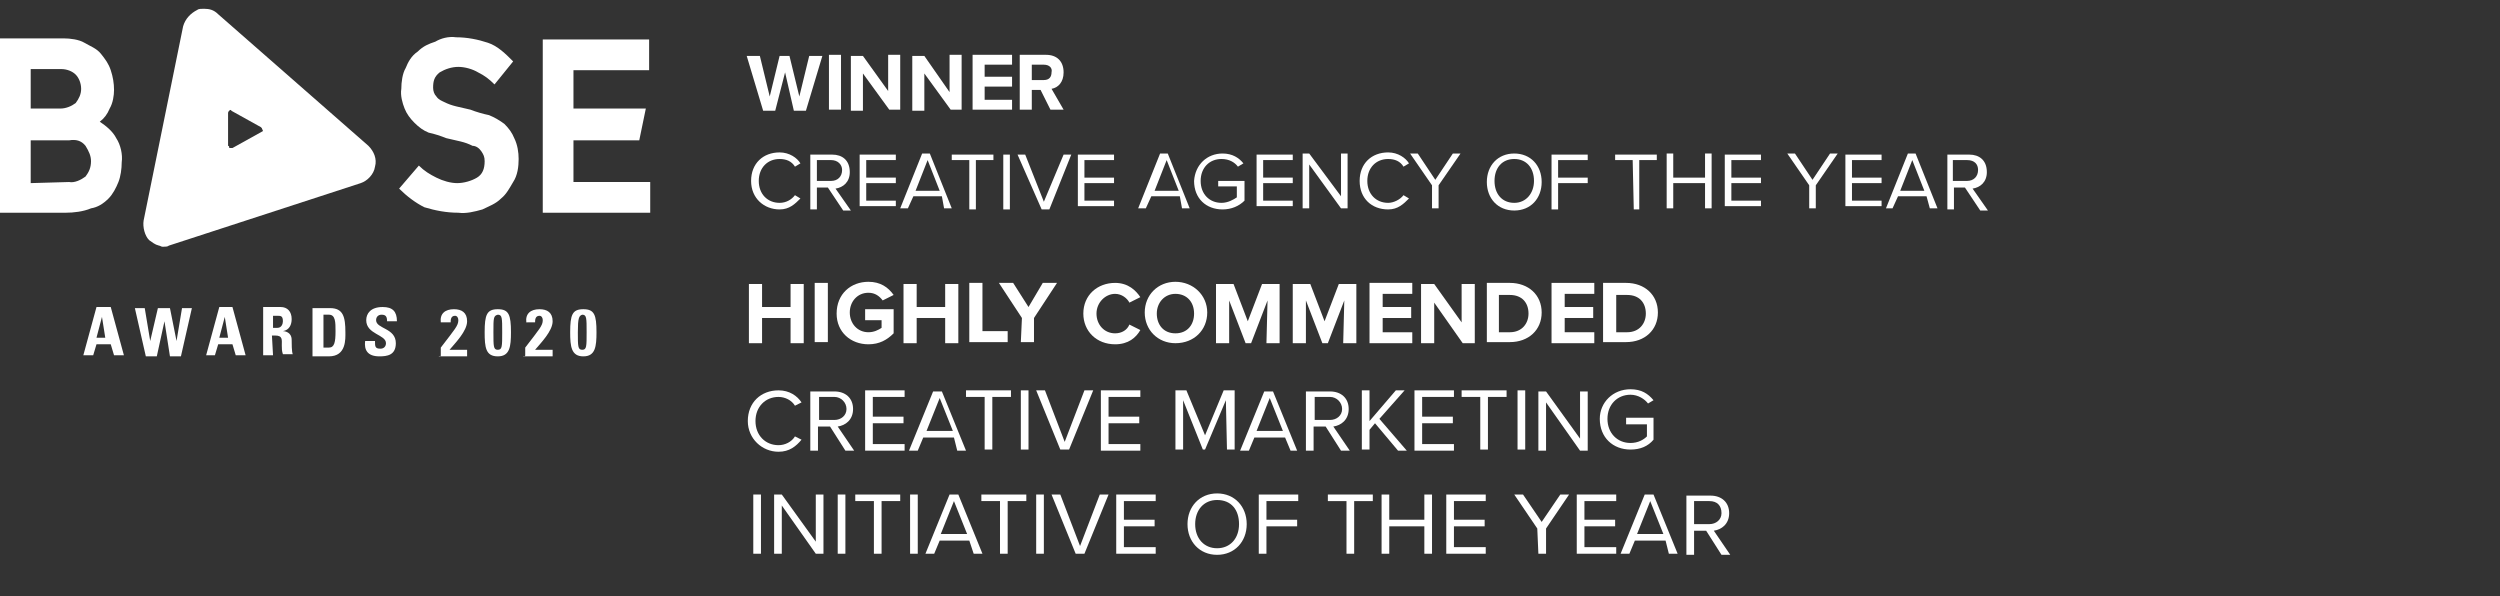 <?xml version="1.0" encoding="utf-8"?>
<!-- Generator: Adobe Illustrator 25.3.1, SVG Export Plug-In . SVG Version: 6.00 Build 0)  -->
<svg version="1.1" id="Layer_1" xmlns="http://www.w3.org/2000/svg" xmlns:xlink="http://www.w3.org/1999/xlink" x="0px" y="0px"
	 viewBox="0 0 228 54.4" style="enable-background:new 0 0 228 54.4;" xml:space="preserve">
<rect x="0" y="0" width="228" height="54.4" fill="#333333" stroke="none"/>
<style type="text/css">
	.st0{fill:#FFFFFF;}
	.st1{enable-background:new    ;}
</style>
<path class="st0" d="M41.6,3.4c1,0,2,0.2,2.9,0.5s1.6,1,2.3,1.7l-1.7,2.1c-0.5-0.5-0.9-0.8-1.5-1.1c-0.5-0.3-1.2-0.5-1.8-0.5
	s-1.2,0.2-1.7,0.5C39.6,7,39.5,7.4,39.5,8c0,0.3,0.1,0.6,0.3,0.8c0.2,0.3,0.5,0.4,0.7,0.5c0.4,0.2,0.7,0.3,1.1,0.4l1.3,0.3
	c0.5,0.2,1.2,0.4,1.7,0.5c0.5,0.2,1,0.5,1.4,0.8c0.4,0.4,0.7,0.8,0.9,1.3c0.3,0.6,0.4,1.3,0.4,1.9c0,0.7-0.1,1.5-0.5,2.1
	c-0.3,0.5-0.6,1.1-1.1,1.5c-0.5,0.5-1.1,0.7-1.7,1c-0.7,0.2-1.5,0.4-2.2,0.3c-1.1,0-2.1-0.2-3.1-0.5c-0.8-0.4-1.6-1-2.3-1.7l1.8-2.1
	c0.5,0.5,1,0.8,1.6,1.1c0.6,0.3,1.3,0.5,1.9,0.5c0.6,0,1.3-0.2,1.8-0.5c0.5-0.3,0.7-0.8,0.7-1.5c0-0.4-0.1-0.6-0.3-0.9
	c-0.2-0.3-0.5-0.5-0.8-0.5c-0.4-0.2-0.7-0.3-1.1-0.4c-0.5-0.1-0.8-0.2-1.3-0.3c-0.5-0.2-1.1-0.4-1.6-0.5c-0.5-0.2-0.9-0.5-1.3-0.9
	c-0.4-0.4-0.7-0.8-0.9-1.3s-0.4-1.2-0.3-1.8c0-0.6,0.1-1.4,0.4-1.9c0.2-0.5,0.5-1.1,1.1-1.5c0.5-0.5,1-0.7,1.6-0.9
	C40.2,3.5,40.9,3.3,41.6,3.4"/>
<polygon class="st0" points="49.5,19.4 49.5,3.6 59.2,3.6 59.2,6.4 52.3,6.4 52.3,9.9 58.9,9.9 58.3,12.8 52.3,12.8 52.3,16.6 
	59.3,16.6 59.3,19.4 "/>
<path class="st0" d="M5.8,3.5c0.6,0,1.4,0.1,1.9,0.4s1.1,0.5,1.5,1c0.4,0.5,0.7,0.9,0.9,1.5s0.3,1.2,0.3,1.8c0,0.5-0.1,1.2-0.4,1.7
	c-0.2,0.5-0.5,0.9-0.9,1.2c0.6,0.4,1.2,0.9,1.5,1.5c0.4,0.6,0.6,1.5,0.5,2.2c0,0.6-0.1,1.3-0.3,1.8s-0.5,1.1-0.9,1.5
	c-0.5,0.5-1,0.8-1.6,0.9c-0.7,0.3-1.6,0.4-2.3,0.4H0V3.5H5.8z M2.8,9.9h2.7c0.5,0,1-0.2,1.4-0.5C7.2,9,7.4,8.6,7.4,8.1
	s-0.2-1-0.5-1.3C6.6,6.5,6.1,6.3,5.6,6.3H2.8V9.9L2.8,9.9z M6.3,16.6c0.5,0.1,1.1-0.2,1.5-0.5c0.3-0.4,0.5-0.8,0.5-1.4
	c0-0.5-0.2-0.9-0.5-1.4c-0.4-0.5-0.9-0.6-1.5-0.5H2.8v3.9L6.3,16.6L6.3,16.6z"/>
<path class="st0" d="M33.6,13.3l-13.7-12c-0.4-0.4-0.8-0.5-1.3-0.5c-0.2,0-0.5,0-0.6,0.1c-0.6,0.3-1.1,0.8-1.3,1.5l-3.6,17.7
	c-0.1,0.6,0.1,1.4,0.5,1.8c0.3,0.2,0.5,0.4,0.9,0.5c0.1,0,0.2,0.1,0.3,0.1c0.3,0,0.5,0,0.6-0.1l17.5-5.7c0.6-0.2,1.2-0.8,1.3-1.5
	C34.4,14.5,34.1,13.8,33.6,13.3z M23.9,12l-2.7,1.5H21c-0.1,0-0.1,0-0.1-0.1s-0.1-0.1-0.1-0.1v-3c0-0.1,0.1-0.2,0.1-0.2
	c0.1-0.1,0.2-0.1,0.2,0l2.7,1.5c0.1,0.1,0.1,0.1,0.1,0.2C24,11.8,24,12,23.9,12z"/>
<g class="st1">
	<path class="st0" d="M7.6,32.4L8.8,28h1.3l1.2,4.4h-0.9l-0.3-1H8.8l-0.3,1H7.6z M9.3,28.9L9.3,28.9l-0.5,1.9h0.8L9.3,28.9z"/>
</g>
<g class="st1">
	<path class="st0" d="M12.3,28.1h0.9l0.5,3l0,0l0.7-3h1.1l0.6,3l0,0l0.5-3h0.9l-1,4.4h-1L15,29.3l0,0l-0.7,3.2h-1L12.3,28.1z"/>
</g>
<g class="st1">
	<path class="st0" d="M18.8,32.4L20,28h1.2l1.2,4.4h-0.9l-0.3-1h-1.3l-0.3,1H18.8z M20.5,28.9L20.5,28.9L20,30.8h0.8L20.5,28.9z"/>
	<path class="st0" d="M24.9,32.4H24V28h1.6c0.6,0,1,0.4,1,1.1c0,0.5-0.2,1-0.8,1.1l0,0c0.2,0,0.8,0.1,0.8,0.8c0,0.3,0,1.1,0.1,1.3
		h-0.9c-0.1-0.3-0.1-0.5-0.1-0.8c0-0.5,0.1-0.9-0.6-0.9h-0.3L24.9,32.4C24.8,32.4,24.9,32.4,24.9,32.4z M24.9,29.9h0.4
		c0.4,0,0.5-0.4,0.5-0.6c0-0.5-0.2-0.5-0.5-0.5h-0.4V29.9z"/>
	<path class="st0" d="M28.5,28.1h1.6c1.2,0,1.4,0.8,1.4,2.2c0,0.6,0.1,2.2-1.5,2.2h-1.5V28.1z M29.5,31.7H30c0.5,0,0.6-0.5,0.6-1.5
		c0-0.8,0-1.5-0.6-1.5h-0.5V31.7z"/>
	<path class="st0" d="M34.6,32.5c-1.1,0-1.4-0.6-1.3-1.4h0.9c0,0.5,0,0.7,0.5,0.7c0.3,0,0.5-0.2,0.5-0.5c0-0.8-1.8-0.8-1.8-2.1
		c0-0.6,0.4-1.2,1.5-1.2c0.9,0,1.3,0.4,1.3,1.3h-0.9c0-0.4-0.1-0.6-0.5-0.6c-0.3,0-0.5,0.2-0.5,0.5c0,0.8,1.8,0.7,1.8,2.1
		C36.1,32.4,35.3,32.5,34.6,32.5z"/>
	<path class="st0" d="M40.2,32.4v-0.7c1.3-1.7,1.6-2,1.6-2.5c0-0.2-0.1-0.4-0.3-0.4c-0.4,0-0.4,0.4-0.4,0.6h-0.9
		c-0.1-0.8,0.4-1.2,1.2-1.2c0.7,0,1.2,0.3,1.2,1.1c0,0.9-1.1,2-1.6,2.6h1.6v0.6H40C40.2,32.6,40.2,32.4,40.2,32.4z"/>
	<path class="st0" d="M46.6,30.3c0,1.3-0.1,2.2-1.2,2.2c-1.1,0-1.2-0.8-1.2-2.2c0-1.6,0.2-2.1,1.2-2.1
		C46.4,28.2,46.6,28.7,46.6,30.3z M45,30.3c0,1.3,0,1.6,0.4,1.6s0.4-0.3,0.4-1.6c0-1.3,0-1.6-0.4-1.6C45,28.8,45,29,45,30.3z"/>
	<path class="st0" d="M47.9,32.4v-0.7c1.3-1.7,1.6-2,1.6-2.5c0-0.2-0.1-0.4-0.3-0.4c-0.4,0-0.4,0.4-0.4,0.6H48
		c-0.1-0.8,0.4-1.2,1.2-1.2c0.7,0,1.2,0.3,1.2,1.1c0,0.9-1.1,2-1.6,2.6h1.6v0.6h-2.7C47.9,32.6,47.9,32.4,47.9,32.4z"/>
	<path class="st0" d="M54.4,30.3c0,1.3-0.1,2.2-1.2,2.2S52,31.6,52,30.3c0-1.6,0.2-2.1,1.2-2.1S54.4,28.7,54.4,30.3z M52.7,30.3
		c0,1.3,0,1.6,0.4,1.6s0.4-0.3,0.4-1.6c0-1.3,0-1.6-0.4-1.6C52.8,28.8,52.7,29,52.7,30.3z"/>
</g>
<g class="st1">
	<path class="st0" d="M71.6,6.6l-0.9,3.5h-1.1l-1.5-5h1.2l0.9,3.7l0.9-3.7H72l0.9,3.7l0.9-3.7H75l-1.5,5h-1.1L71.6,6.6z"/>
	<path class="st0" d="M75.6,5h1.1v5h-1.1V5z"/>
	<path class="st0" d="M78.7,6.7v3.4h-1.1v-5h1.1L81,8.3V5h1.1v5h-1L78.7,6.7z"/>
	<path class="st0" d="M84.3,6.7v3.4h-1.1v-5h1.1l2.3,3.3V5h1.1v5h-1L84.3,6.7z"/>
	<path class="st0" d="M88.7,5h3.6v0.9h-2.5V7h2.5v0.9h-2.5v1.2h2.5V10h-3.6V5z"/>
	<path class="st0" d="M94.9,8.2h-0.8V10H93V5h2.4c1,0,1.6,0.6,1.6,1.6c0,0.9-0.5,1.4-1.1,1.5L97,10h-1.2L94.9,8.2z M95.2,5.9h-1.1
		v1.4h1.1c0.5,0,0.7-0.3,0.7-0.7C96,6.2,95.7,5.9,95.2,5.9z"/>
</g>
<g class="st1">
	<path class="st0" d="M68.5,16.5c0-1.6,1.1-2.6,2.6-2.6c0.9,0,1.6,0.5,1.9,1l-0.5,0.3c-0.3-0.5-0.8-0.7-1.4-0.7
		c-1.1,0-1.9,0.8-1.9,2s0.8,2,1.9,2c0.6,0,1.1-0.3,1.4-0.7l0.5,0.3c-0.5,0.5-1,1-1.9,1C69.7,19.1,68.5,18.1,68.5,16.5z"/>
	<path class="st0" d="M75.5,17.1h-1v2h-0.6v-5h2c0.9,0,1.6,0.5,1.6,1.6c0,0.9-0.6,1.4-1.3,1.5l1.4,2h-0.7L75.5,17.1z M75.8,14.6
		h-1.3v1.9h1.3c0.6,0,1-0.4,1-1C76.8,15,76.4,14.6,75.8,14.6z"/>
	<path class="st0" d="M78.4,14.1h3.3v0.5H79v1.6h2.7v0.5H79v1.6h2.7v0.5h-3.3V14.1z"/>
</g>
<g class="st1">
	<path class="st0" d="M85.9,17.9h-2.6L82.8,19h-0.7l2-5h0.7l2,5h-0.7L85.9,17.9z M83.5,17.4h2.2l-1.1-2.8L83.5,17.4z"/>
</g>
<g class="st1">
	<path class="st0" d="M88.4,14.6h-1.6v-0.5h3.8v0.5H89v4.5h-0.6L88.4,14.6L88.4,14.6z"/>
	<path class="st0" d="M91.5,14.1h0.6v5h-0.6V14.1z"/>
	<path class="st0" d="M92.8,14.1h0.7l1.7,4.3l1.8-4.3h0.7l-2,5H95L92.8,14.1z"/>
	<path class="st0" d="M98.3,14.1h3.3v0.5h-2.7v1.6h2.7v0.5h-2.7v1.6h2.7v0.5h-3.3V14.1z"/>
</g>
<g class="st1">
	<path class="st0" d="M107.6,17.9H105l-0.5,1.1h-0.7l2-5h0.7l2,5h-0.7L107.6,17.9z M105.3,17.4h2.2l-1.1-2.8L105.3,17.4z"/>
</g>
<g class="st1">
	<path class="st0" d="M111.5,14c0.9,0,1.5,0.4,1.9,0.9l-0.5,0.3c-0.3-0.4-0.8-0.7-1.5-0.7c-1.1,0-1.9,0.8-1.9,2s0.8,2,1.9,2
		c0.6,0,1.1-0.3,1.4-0.5v-1h-1.7v-0.5h2.4v1.8c-0.5,0.5-1.2,0.8-2,0.8c-1.5,0-2.6-1-2.6-2.6C109,15,110.1,14,111.5,14z"/>
	<path class="st0" d="M114.6,14.1h3.3v0.5h-2.7v1.6h2.7v0.5h-2.7v1.6h2.7v0.5h-3.3C114.6,19,114.6,14.1,114.6,14.1z"/>
	<path class="st0" d="M119.4,15v4h-0.6v-5h0.6l2.9,3.9V14h0.6v5h-0.6L119.4,15z"/>
</g>
<g class="st1">
	<path class="st0" d="M124,16.5c0-1.6,1.1-2.6,2.6-2.6c0.9,0,1.6,0.5,1.9,1l-0.5,0.3c-0.3-0.5-0.8-0.7-1.4-0.7c-1.1,0-1.9,0.8-1.9,2
		s0.8,2,1.9,2c0.5,0,1.1-0.3,1.4-0.7l0.5,0.3c-0.5,0.5-1,1-1.9,1C125.1,19.1,124,18.1,124,16.5z"/>
</g>
<g class="st1">
	<path class="st0" d="M130.6,16.9l-2-2.9h0.7l1.6,2.4l1.6-2.4h0.7l-2,2.9V19h-0.6V16.9L130.6,16.9z"/>
	<path class="st0" d="M138.1,14c1.5,0,2.5,1.1,2.5,2.6s-1,2.6-2.5,2.6s-2.5-1.1-2.5-2.6S136.6,14,138.1,14z M138.1,14.5
		c-1.1,0-1.8,0.8-1.8,2s0.7,2,1.8,2s1.8-0.9,1.8-2C139.9,15.3,139.2,14.5,138.1,14.5z"/>
	<path class="st0" d="M141.5,14.1h3.3v0.5h-2.7v1.6h2.7v0.5h-2.7v2.4h-0.6V14.1L141.5,14.1z"/>
	<path class="st0" d="M148.9,14.6h-1.6v-0.5h3.8v0.5h-1.6v4.5H149L148.9,14.6L148.9,14.6z"/>
	<path class="st0" d="M155.5,16.7h-2.9V19H152v-5h0.6v2.2h2.9V14h0.6v5h-0.6V16.7z"/>
	<path class="st0" d="M157.3,14.1h3.3v0.5h-2.7v1.6h2.7v0.5h-2.7v1.6h2.7v0.5h-3.3V14.1z"/>
	<path class="st0" d="M165,16.9l-2-2.9h0.7l1.6,2.4l1.6-2.4h0.7l-2,2.9V19H165V16.9L165,16.9z"/>
	<path class="st0" d="M168.3,14.1h3.3v0.5h-2.7v1.6h2.7v0.5h-2.7v1.6h2.7v0.5h-3.3V14.1z"/>
	<path class="st0" d="M175.7,17.9h-2.6l-0.5,1.1H172l2-5h0.7l2,5H176L175.7,17.9z M173.3,17.4h2.2l-1.1-2.8L173.3,17.4z"/>
	<path class="st0" d="M179.2,17.1h-1v2h-0.6v-5h2c0.9,0,1.6,0.5,1.6,1.6c0,0.9-0.6,1.4-1.3,1.5l1.4,2h-0.7L179.2,17.1z M179.4,14.6
		h-1.3v1.9h1.3c0.6,0,1-0.4,1-1C180.4,15,180.1,14.6,179.4,14.6z"/>
</g>
<g class="st1">
	<path class="st0" d="M72.1,29h-2.6v2.3h-1.2v-5.4h1.2V28h2.6v-2.1h1.2v5.4h-1.2V29z"/>
	<path class="st0" d="M74.3,25.8h1.2v5.4h-1.2V25.8z"/>
	<path class="st0" d="M79.2,25.7c1.1,0,1.8,0.5,2.3,1.2l-1,0.5c-0.3-0.4-0.7-0.7-1.3-0.7c-1,0-1.7,0.8-1.7,1.8s0.7,1.8,1.7,1.8
		c0.5,0,0.9-0.2,1.2-0.4v-0.7h-1.5v-1h2.6v2.2c-0.6,0.6-1.3,1-2.3,1c-1.6,0-2.9-1.1-2.9-2.8C76.3,26.8,77.6,25.7,79.2,25.7z"/>
	<path class="st0" d="M86.2,29h-2.6v2.3h-1.2v-5.4h1.2V28h2.6v-2.1h1.2v5.4h-1.2V29z"/>
</g>
<g class="st1">
	<path class="st0" d="M88.4,25.8h1.2v4.4h2.3v1h-3.5V25.8z"/>
</g>
<g class="st1">
	<path class="st0" d="M93.2,29l-2.1-3.2h1.3l1.4,2.2l1.3-2.2h1.3L94.3,29v2.2h-1.2L93.2,29L93.2,29z"/>
	<path class="st0" d="M98.8,28.6c0-1.7,1.3-2.8,2.9-2.8c1.2,0,1.9,0.7,2.3,1.3l-1,0.5c-0.2-0.4-0.7-0.8-1.3-0.8
		c-0.9,0-1.7,0.8-1.7,1.8s0.7,1.8,1.7,1.8c0.6,0,1.1-0.3,1.3-0.8l1,0.5c-0.4,0.7-1.1,1.3-2.3,1.3C100,31.4,98.8,30.2,98.8,28.6z"/>
	<path class="st0" d="M107.2,25.7c1.6,0,2.9,1.2,2.9,2.8c0,1.6-1.2,2.8-2.9,2.8c-1.6,0-2.8-1.2-2.8-2.8S105.6,25.7,107.2,25.7z
		 M107.2,26.8c-1,0-1.7,0.8-1.7,1.8s0.6,1.8,1.7,1.8s1.7-0.8,1.7-1.8C108.9,27.5,108.2,26.8,107.2,26.8z"/>
	<path class="st0" d="M115.6,27.4l-1.5,3.9h-0.5l-1.5-3.9v3.9h-1.2v-5.4h1.6l1.3,3.4l1.3-3.4h1.6v5.4h-1.2L115.6,27.4L115.6,27.4z"
		/>
	<path class="st0" d="M122.6,27.4l-1.5,3.9h-0.5l-1.5-3.9v3.9h-1.2v-5.4h1.6l1.3,3.4l1.3-3.4h1.6v5.4h-1.2L122.6,27.4L122.6,27.4z"
		/>
	<path class="st0" d="M124.9,25.8h3.9v1h-2.7V28h2.6v1h-2.6v1.3h2.7v1h-3.9V25.8z"/>
	<path class="st0" d="M130.8,27.6v3.7h-1.2v-5.4h1.2l2.5,3.5v-3.5h1.2v5.4h-1.1L130.8,27.6z"/>
	<path class="st0" d="M135.6,25.8h2.1c1.7,0,2.9,1.1,2.9,2.7c0,1.6-1.2,2.7-2.9,2.7h-2.1V25.8z M137.7,30.3c1.1,0,1.7-0.8,1.7-1.7
		c0-1-0.6-1.7-1.7-1.7h-1v3.4C136.7,30.3,137.7,30.3,137.7,30.3z"/>
	<path class="st0" d="M141.5,25.8h3.9v1h-2.7V28h2.6v1h-2.6v1.3h2.7v1h-3.9V25.8z"/>
	<path class="st0" d="M146.2,25.8h2.1c1.7,0,2.9,1.1,2.9,2.7c0,1.6-1.2,2.7-2.9,2.7h-2.1V25.8z M148.4,30.3c1.1,0,1.7-0.8,1.7-1.7
		c0-1-0.6-1.7-1.7-1.7h-1v3.4C147.4,30.3,148.4,30.3,148.4,30.3z"/>
</g>
<g class="st1">
	<path class="st0" d="M68.2,38.4c0-1.7,1.2-2.8,2.8-2.8c1,0,1.7,0.5,2.1,1.1L72.5,37c-0.3-0.5-0.9-0.8-1.5-0.8
		c-1.2,0-2.1,0.9-2.1,2.2s0.9,2.2,2.1,2.2c0.6,0,1.2-0.3,1.5-0.8l0.6,0.3c-0.5,0.6-1.1,1.1-2.1,1.1C69.5,41.2,68.2,40,68.2,38.4z"/>
	<path class="st0" d="M75.7,38.9h-1.1v2.2h-0.7v-5.4h2.2c1,0,1.7,0.6,1.7,1.6s-0.7,1.5-1.4,1.6l1.5,2.2h-0.8L75.7,38.9z M76.1,36.2
		h-1.4v2.1h1.4c0.6,0,1.1-0.4,1.1-1C77.2,36.7,76.7,36.2,76.1,36.2z"/>
	<path class="st0" d="M78.9,35.6h3.6v0.6h-2.9V38h2.8v0.6h-2.8v1.9h2.9v0.6h-3.6V35.6z"/>
</g>
<g class="st1">
	<path class="st0" d="M87,39.9h-2.8l-0.5,1.2h-0.8l2.2-5.4h0.8l2.2,5.4h-0.8L87,39.9z M84.5,39.3h2.4l-1.2-3L84.5,39.3z"/>
</g>
<g class="st1">
	<path class="st0" d="M89.8,36.2h-1.7v-0.6h4.1v0.6h-1.7V41h-0.7C89.8,41,89.8,36.2,89.8,36.2z"/>
	<path class="st0" d="M93.1,35.6h0.7V41h-0.7V35.6z"/>
	<path class="st0" d="M94.5,35.6h0.8l1.8,4.7l1.8-4.7h0.8L97.5,41h-0.8L94.5,35.6z"/>
	<path class="st0" d="M100.4,35.6h3.6v0.6h-2.9V38h2.8v0.6h-2.8v1.9h2.9v0.6h-3.6V35.6z"/>
	<path class="st0" d="M111.8,36.5l-1.9,4.5h-0.2l-1.8-4.5V41h-0.7v-5.4h1l1.7,4.1l1.7-4.1h1V41h-0.7L111.8,36.5L111.8,36.5z"/>
	<path class="st0" d="M117.2,39.9h-2.8l-0.5,1.2h-0.8l2.2-5.4h0.8l2.2,5.4h-0.6L117.2,39.9z M114.6,39.3h2.4l-1.2-3L114.6,39.3z"/>
	<path class="st0" d="M120.9,38.9h-1.1v2.2h-0.7v-5.4h2.2c1,0,1.7,0.6,1.7,1.6s-0.7,1.5-1.4,1.6l1.5,2.2h-0.8L120.9,38.9z
		 M121.3,36.2h-1.4v2.1h1.4c0.6,0,1.1-0.4,1.1-1C122.4,36.7,121.9,36.2,121.3,36.2z"/>
	<path class="st0" d="M125.4,38.6l-0.5,0.6V41h-0.7v-5.4h0.7v2.8l2.4-2.8h0.8l-2.3,2.6l2.5,2.9h-0.8L125.4,38.6z"/>
	<path class="st0" d="M129,35.6h3.6v0.6h-2.9V38h2.8v0.6h-2.8v1.9h2.9v0.6H129V35.6L129,35.6z"/>
	<path class="st0" d="M135,36.2h-1.7v-0.6h4.1v0.6h-1.7V41H135L135,36.2L135,36.2z"/>
	<path class="st0" d="M138.4,35.6h0.7V41h-0.7V35.6z"/>
	<path class="st0" d="M141,36.7v4.4h-0.7v-5.4h0.7l3.1,4.3v-4.3h0.7v5.4h-0.7L141,36.7z"/>
	<path class="st0" d="M148.7,35.5c1,0,1.6,0.4,2.1,1l-0.5,0.3c-0.3-0.4-0.9-0.8-1.6-0.8c-1.2,0-2.1,0.9-2.1,2.2s0.9,2.2,2.1,2.2
		c0.7,0,1.2-0.3,1.5-0.6v-1.1h-1.9v-0.6h2.5v2c-0.5,0.6-1.2,0.9-2.1,0.9c-1.6,0-2.8-1.1-2.8-2.8C145.9,36.7,147.1,35.5,148.7,35.5z"
		/>
	<path class="st0" d="M68.7,45.1h0.7v5.4h-0.7V45.1z"/>
	<path class="st0" d="M71.3,46.1v4.4h-0.7v-5.4h0.7l3.1,4.3v-4.3h0.7v5.4h-0.7L71.3,46.1z"/>
	<path class="st0" d="M76.4,45.1h0.7v5.4h-0.7V45.1z"/>
	<path class="st0" d="M79.7,45.7H78v-0.6h4.1v0.6h-1.7v4.8h-0.7C79.7,50.5,79.7,45.7,79.7,45.7z"/>
	<path class="st0" d="M83,45.1h0.7v5.4H83V45.1z"/>
</g>
<g class="st1">
	<path class="st0" d="M88.4,49.3h-2.7l-0.5,1.2h-0.8l2.2-5.4h0.8l2.2,5.4h-0.8L88.4,49.3z M85.8,48.7h2.4l-1.2-3L85.8,48.7z"/>
</g>
<g class="st1">
	<path class="st0" d="M91.2,45.7h-1.7v-0.6h4.1v0.6h-1.7v4.8h-0.7C91.2,50.5,91.2,45.7,91.2,45.7z"/>
	<path class="st0" d="M94.5,45.1h0.7v5.4h-0.7V45.1z"/>
	<path class="st0" d="M95.9,45.1h0.8l1.8,4.7l1.8-4.7h0.8l-2.2,5.4h-0.8L95.9,45.1z"/>
	<path class="st0" d="M101.8,45.1h3.6v0.6h-2.9v1.7h2.8V48h-2.8v1.9h2.9v0.6h-3.6V45.1z"/>
	<path class="st0" d="M111,45c1.6,0,2.7,1.2,2.7,2.8s-1.1,2.8-2.7,2.8s-2.7-1.2-2.7-2.8S109.4,45,111,45z M111,45.6
		c-1.2,0-2,0.9-2,2.2c0,1.3,0.8,2.2,2,2.2s2-0.9,2-2.2C113,46.5,112.3,45.6,111,45.6z"/>
	<path class="st0" d="M114.8,45.1h3.6v0.6h-2.9v1.7h2.8V48h-2.8v2.5h-0.7V45.1L114.8,45.1z"/>
	<path class="st0" d="M122.8,45.7h-1.7v-0.6h4.1v0.6h-1.7v4.8h-0.7L122.8,45.7L122.8,45.7z"/>
	<path class="st0" d="M129.9,48h-3.2v2.5H126v-5.4h0.7v2.3h3.2v-2.3h0.7v5.4h-0.7V48z"/>
	<path class="st0" d="M131.9,45.1h3.6v0.6h-2.9v1.7h2.8V48h-2.8v1.9h2.9v0.6h-3.6V45.1z"/>
	<path class="st0" d="M140.2,48.2l-2.1-3.1h0.8l1.7,2.5l1.7-2.5h0.8l-2.1,3.1v2.3h-0.7L140.2,48.2L140.2,48.2z"/>
	<path class="st0" d="M143.8,45.1h3.6v0.6h-2.9v1.7h2.8V48h-2.8v1.9h2.9v0.6h-3.6V45.1z"/>
	<path class="st0" d="M151.9,49.3h-2.8l-0.5,1.2h-0.8l2.2-5.4h0.8l2.2,5.4h-0.8L151.9,49.3z M149.3,48.7h2.4l-1.2-3L149.3,48.7z"/>
	<path class="st0" d="M155.6,48.4h-1.1v2.2h-0.7v-5.4h2.2c1,0,1.7,0.6,1.7,1.6s-0.7,1.5-1.4,1.6l1.5,2.2H157L155.6,48.4z
		 M155.9,45.7h-1.4v2.1h1.4c0.6,0,1.1-0.4,1.1-1C157,46.1,156.6,45.7,155.9,45.7z"/>
</g>
</svg>
